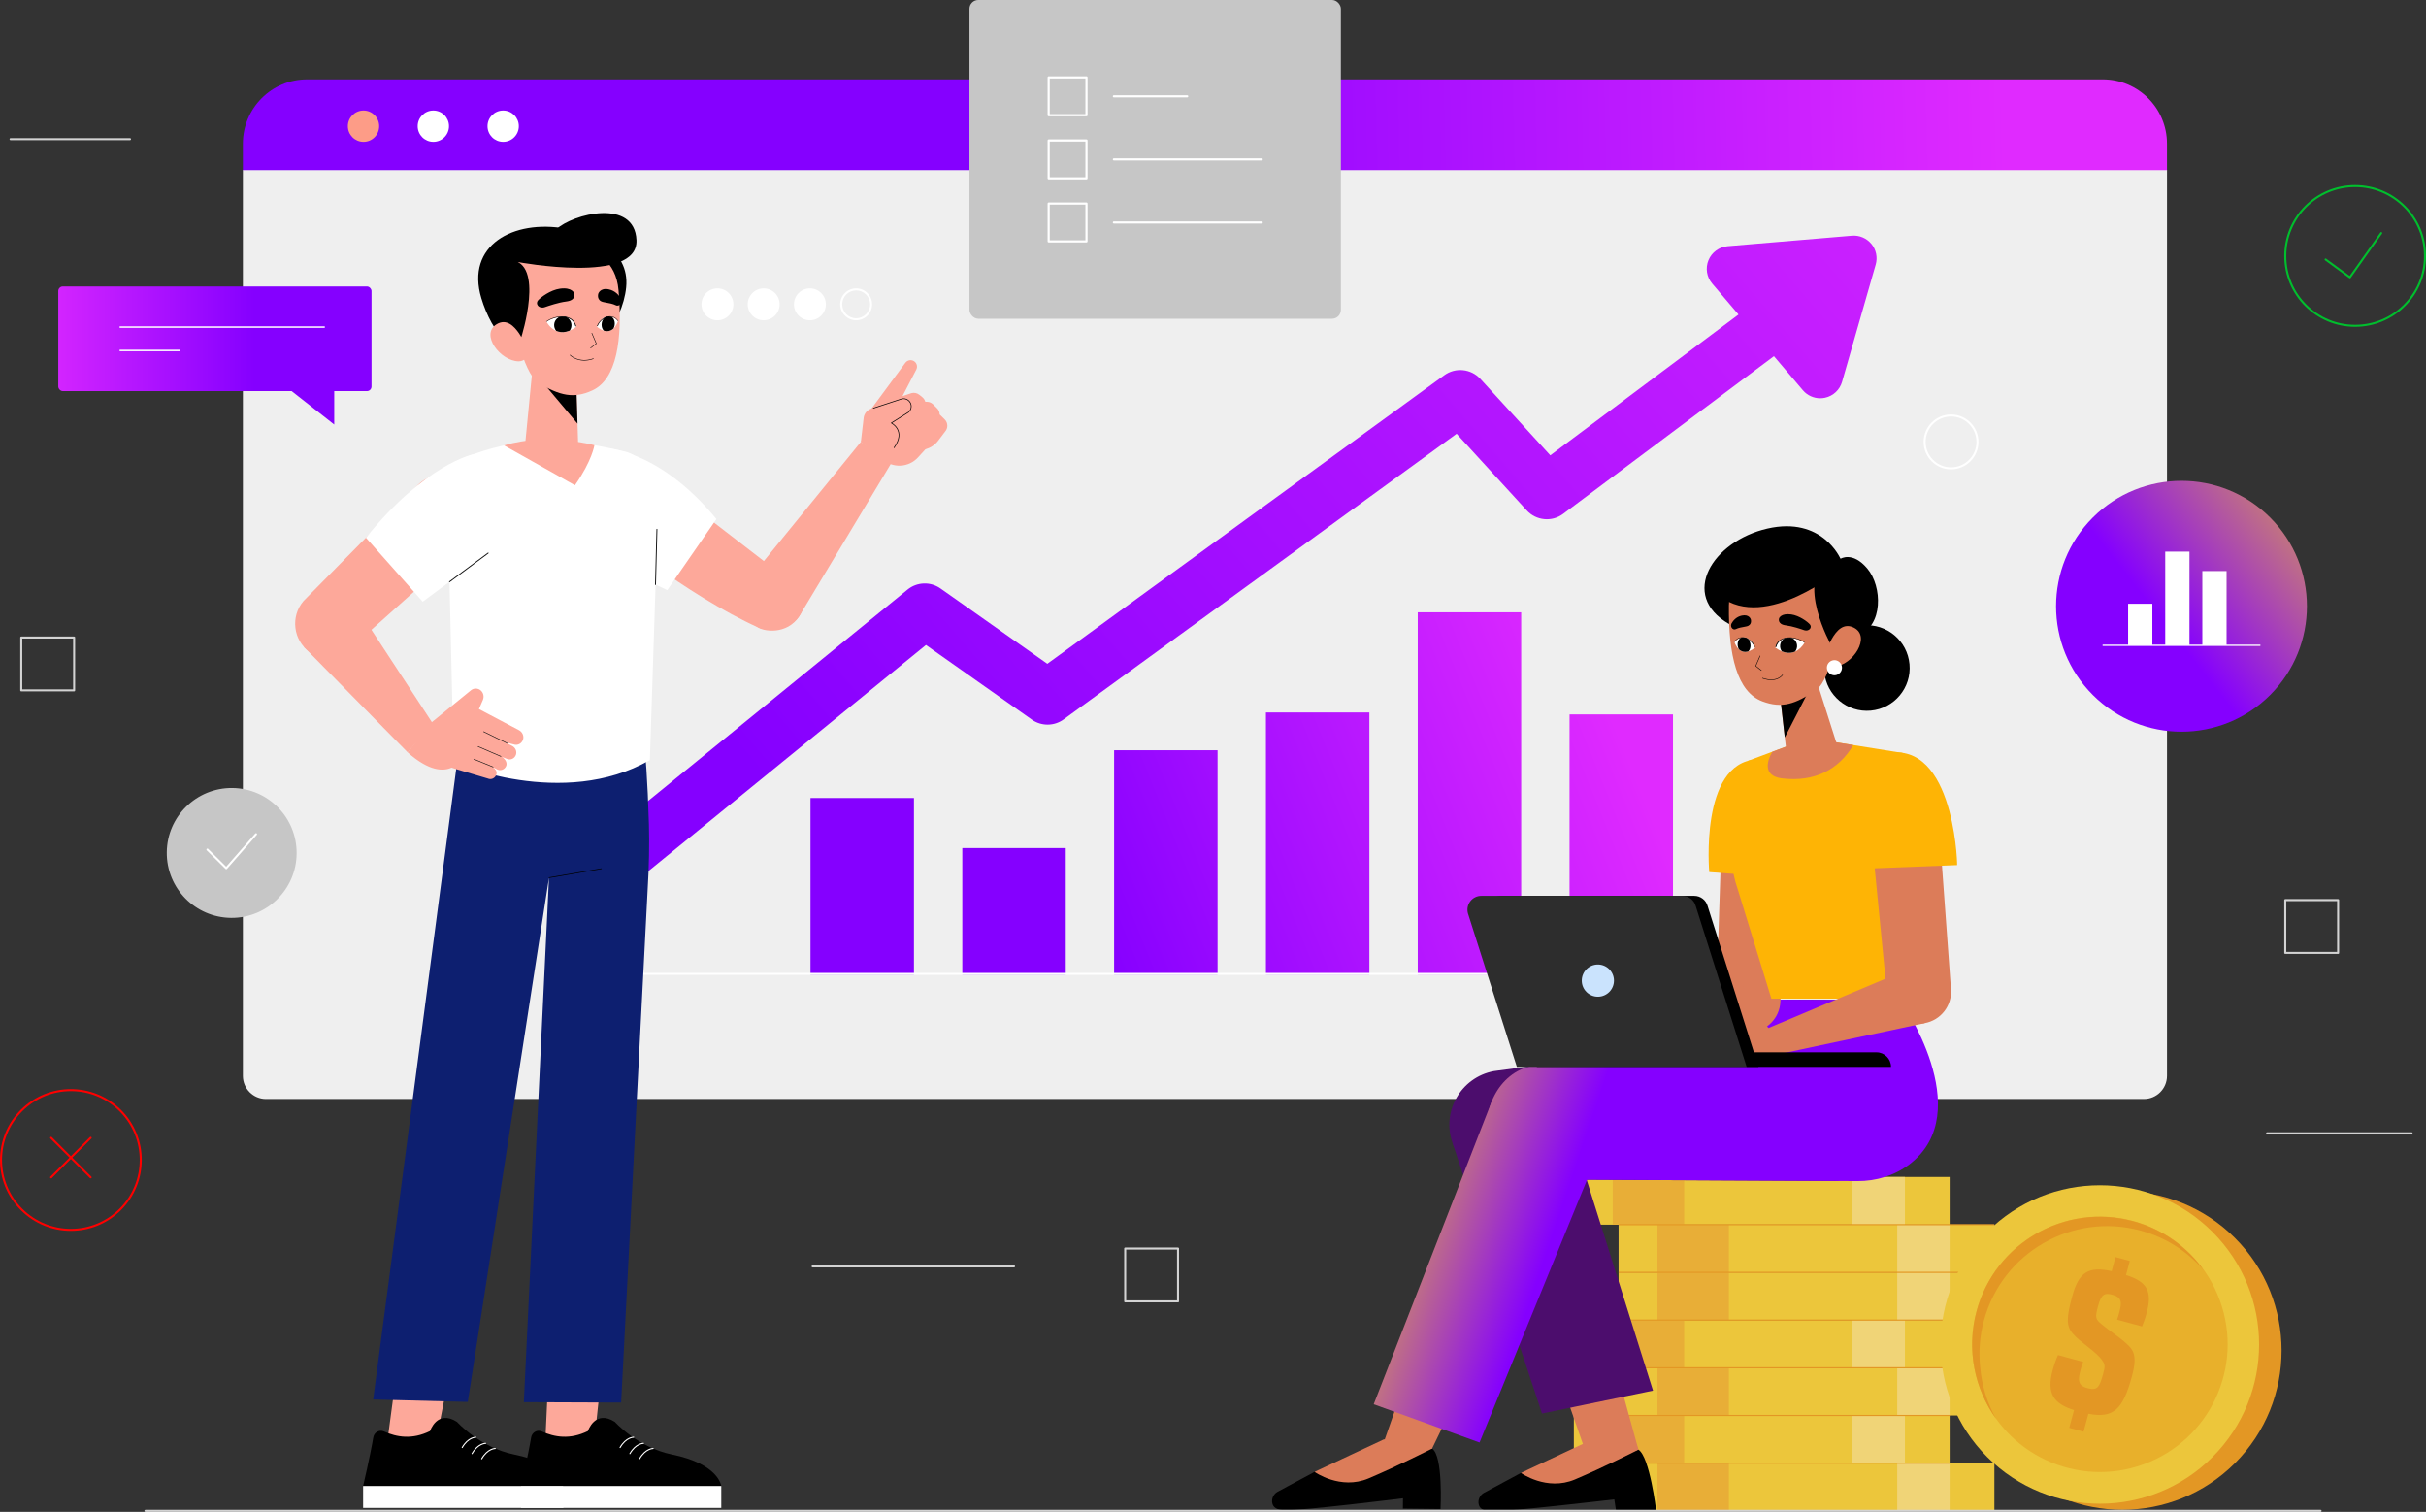 <?xml version="1.0" encoding="UTF-8"?>
<svg id="katman_2" data-name="katman 2" xmlns="http://www.w3.org/2000/svg" xmlns:xlink="http://www.w3.org/1999/xlink" viewBox="0 0 1798.79 1120.9">
  <rect x="0" y="0" width="1798.79" height="1120.9" fill="#333333" stroke="none"/>
  <defs>
    <style>
      .cls-1 {
        fill: #e39724;
      }

      .cls-2 {
        fill: url(#Adsız_degrade_2-2);
      }

      .cls-3 {
        fill: url(#Adsız_degrade_2-3);
      }

      .cls-4 {
        fill: url(#Adsız_degrade_6-2);
      }

      .cls-5 {
        fill: url(#Adsız_degrade_6-3);
      }

      .cls-6 {
        fill: url(#Adsız_degrade_6-4);
      }

      .cls-7 {
        fill: url(#Adsız_degrade_6-5);
      }

      .cls-8 {
        fill: url(#Adsız_degrade_6-6);
      }

      .cls-9 {
        fill: url(#Adsız_degrade_6-7);
      }

      .cls-10 {
        fill: url(#Adsız_degrade_6-8);
      }

      .cls-11 {
        fill: url(#Adsız_degrade_6-9);
      }

      .cls-12 {
        fill: url(#Adsız_degrade_2);
      }

      .cls-13 {
        fill: url(#Adsız_degrade_6);
      }

      .cls-14, .cls-15, .cls-16, .cls-17, .cls-18, .cls-19, .cls-20, .cls-21, .cls-22, .cls-23, .cls-24, .cls-25, .cls-26, .cls-27, .cls-28, .cls-29, .cls-30 {
        fill: none;
      }

      .cls-14, .cls-16 {
        stroke: red;
      }

      .cls-14, .cls-16, .cls-17, .cls-18, .cls-22 {
        stroke-width: 1.5px;
      }

      .cls-14, .cls-17, .cls-18, .cls-19, .cls-20, .cls-21, .cls-22, .cls-25, .cls-26, .cls-27, .cls-28, .cls-29, .cls-30 {
        stroke-linecap: round;
        stroke-linejoin: round;
      }

      .cls-31 {
        fill: #efefef;
      }

      .cls-15 {
        stroke: #e39724;
        stroke-width: .84px;
      }

      .cls-15, .cls-16, .cls-23, .cls-24 {
        stroke-miterlimit: 10;
      }

      .cls-17 {
        stroke: #00bf2d;
      }

      .cls-32 {
        fill: #4c0d6d;
      }

      .cls-33 {
        fill: #ecc63b;
      }

      .cls-34 {
        fill: #fd9c87;
      }

      .cls-35 {
        fill: #f0d477;
      }

      .cls-36 {
        fill: url(#Adsız_degrade_6-10);
      }

      .cls-18 {
        stroke: #d3d3d3;
      }

      .cls-37 {
        fill: #c6c6c6;
      }

      .cls-19 {
        stroke-width: .79px;
      }

      .cls-19, .cls-20, .cls-21, .cls-22, .cls-23, .cls-24 {
        stroke: #fff;
      }

      .cls-38 {
        clip-path: url(#clippath-3);
      }

      .cls-39 {
        clip-path: url(#clippath-4);
      }

      .cls-40 {
        clip-path: url(#clippath-2);
      }

      .cls-41 {
        clip-path: url(#clippath-5);
      }

      .cls-20 {
        stroke-width: 1.59px;
      }

      .cls-21 {
        stroke-width: .99px;
      }

      .cls-23 {
        stroke-width: 1.1px;
      }

      .cls-42 {
        fill: #fff;
      }

      .cls-43 {
        fill: #dc7c59;
      }

      .cls-24 {
        stroke-width: 1.43px;
      }

      .cls-25 {
        stroke-width: .38px;
      }

      .cls-25, .cls-26, .cls-27, .cls-28 {
        stroke: #000;
      }

      .cls-26 {
        stroke-width: .39px;
      }

      .cls-27 {
        stroke-width: .5px;
      }

      .cls-28 {
        stroke-width: .51px;
      }

      .cls-44 {
        fill: #e8ae37;
      }

      .cls-45 {
        fill: #cae3fd;
      }

      .cls-46 {
        fill: #feb405;
      }

      .cls-47 {
        fill: #fda89a;
      }

      .cls-48 {
        fill: #2d2d2d;
      }

      .cls-49 {
        fill: #0d1f70;
      }

      .cls-50 {
        fill: #e8b02b;
      }

      .cls-29 {
        stroke-width: .44px;
      }

      .cls-29, .cls-30 {
        stroke: #101010;
      }

      .cls-30 {
        stroke-width: .68px;
      }
    </style>
    <linearGradient id="Adsız_degrade_6" data-name="Adsız degrade 6" x1="1487.22" y1="78.93" x2="774" y2="95.87" gradientUnits="userSpaceOnUse">
      <stop offset="0" stop-color="#e02aff"/>
      <stop offset="1" stop-color="#8500ff"/>
    </linearGradient>
    <linearGradient id="Adsız_degrade_6-2" data-name="Adsız degrade 6" x1="1535.07" y1="-85.91" x2="647.35" y2="676.44" xlink:href="#Adsız_degrade_6"/>
    <linearGradient id="Adsız_degrade_6-3" data-name="Adsız degrade 6" x1="1161.25" y1="446.05" x2="771.61" y2="603.61" xlink:href="#Adsız_degrade_6"/>
    <linearGradient id="Adsız_degrade_6-4" data-name="Adsız degrade 6" x1="1183.52" y1="501.12" x2="793.87" y2="658.67" xlink:href="#Adsız_degrade_6"/>
    <linearGradient id="Adsız_degrade_6-5" data-name="Adsız degrade 6" x1="1186.73" y1="509.06" x2="797.08" y2="666.62" xlink:href="#Adsız_degrade_6"/>
    <linearGradient id="Adsız_degrade_6-6" data-name="Adsız degrade 6" x1="1197.69" y1="536.15" x2="808.04" y2="693.71" xlink:href="#Adsız_degrade_6"/>
    <linearGradient id="Adsız_degrade_6-7" data-name="Adsız degrade 6" x1="1200.6" y1="543.36" x2="810.95" y2="700.91" xlink:href="#Adsız_degrade_6"/>
    <linearGradient id="Adsız_degrade_6-8" data-name="Adsız degrade 6" x1="1229.57" y1="615.01" x2="839.92" y2="772.56" xlink:href="#Adsız_degrade_6"/>
    <linearGradient id="Adsız_degrade_6-9" data-name="Adsız degrade 6" x1="19.02" y1="251.18" x2="188.44" y2="251.18" gradientTransform="translate(318.67 502.35) rotate(-180)" xlink:href="#Adsız_degrade_6"/>
    <linearGradient id="Adsız_degrade_6-10" data-name="Adsız degrade 6" x1="19.02" y1="297.2" x2="188.44" y2="297.2" xlink:href="#Adsız_degrade_6"/>
    <linearGradient id="Adsız_degrade_2" data-name="Adsız degrade 2" x1="1782.99" y1="319.9" x2="1603.41" y2="460.51" gradientTransform="translate(791.59 -1012.1) rotate(45)" gradientUnits="userSpaceOnUse">
      <stop offset="0" stop-color="#ffe900"/>
      <stop offset="1" stop-color="#8500ff"/>
    </linearGradient>
    <clipPath id="clippath-2">
      <path class="cls-42" d="M427.3,242.32s-3.6-14.07-22.15-3.88c0,0,7.43,14.64,22.15,3.88Z"/>
    </clipPath>
    <clipPath id="clippath-3">
      <path class="cls-42" d="M442.58,242.24s5.54-13.93,15.68-4.27c0,0-4.01,13.69-15.68,4.27Z"/>
    </clipPath>
    <linearGradient id="Adsız_degrade_2-2" data-name="Adsız degrade 2" x1="1029.34" y1="725.75" x2="1196.49" y2="782.22" gradientTransform="matrix(1,0,0,1,0,0)" xlink:href="#Adsız_degrade_2"/>
    <linearGradient id="Adsız_degrade_2-3" data-name="Adsız degrade 2" x1="970.91" y1="898.69" x2="1138.07" y2="955.16" gradientTransform="matrix(1,0,0,1,0,0)" xlink:href="#Adsız_degrade_2"/>
    <clipPath id="clippath-4">
      <path class="cls-42" d="M1316.37,480.17s3.53-13.8,21.72-3.81c0,0-7.29,14.36-21.72,3.81Z"/>
    </clipPath>
    <clipPath id="clippath-5">
      <path class="cls-42" d="M1301.38,480.09s-5.44-13.66-15.38-4.19c0,0,3.93,13.42,15.38,4.19Z"/>
    </clipPath>
  </defs>
  <g id="_Layer_" data-name="&amp;lt;Layer&amp;gt;">
    <g>
      <g>
        <g>
          <g>
            <path class="cls-31" d="M1589.6,814.8H197.23c-9.46,0-17.13-7.67-17.13-17.13V125.93h1426.64v671.74c0,9.46-7.67,17.13-17.13,17.13Z"/>
            <path class="cls-13" d="M1606.73,126.1H180.09v-19.6c0-26.32,21.33-47.65,47.65-47.65h1331.34c26.32,0,47.65,21.33,47.65,47.65v19.6Z"/>
            <g>
              <circle class="cls-34" cx="269.53" cy="93.54" r="11.61"/>
              <circle class="cls-42" cx="321.3" cy="93.54" r="11.61"/>
              <path class="cls-42" d="M384.69,93.54c0,6.41-5.2,11.61-11.61,11.61s-11.61-5.2-11.61-11.61,5.2-11.61,11.61-11.61,11.61,5.2,11.61,11.61Z"/>
            </g>
          </g>
          <g>
            <path class="cls-4" d="M1387.57,180.84c-3.52-4.28-8.91-6.56-14.45-6.1l-92.17,7.79c-6.29.53-11.76,4.54-14.17,10.37-2.41,5.84-1.35,12.53,2.74,17.35l19.51,22.95-139.54,104.38-51.82-56.64c-6.95-7.6-18.5-8.76-26.82-2.71l-294.3,213.9-79.22-55.84c-7.41-5.23-17.4-4.88-24.44.85l-225.4,183.61c-8.66,7.06-9.97,19.8-2.91,28.46,4,4.91,9.82,7.46,15.7,7.46,4.49,0,9.01-1.49,12.77-4.55l213.51-173.92,78.52,55.35c7.08,4.99,16.55,4.92,23.55-.17l291.39-211.79,51.99,56.82c7.02,7.67,18.72,8.78,27.05,2.54l156.24-116.87,21.47,25.26c3.24,3.81,7.96,5.94,12.85,5.94,1.18,0,2.37-.12,3.56-.38,6.08-1.31,10.94-5.86,12.65-11.83l24.93-86.9c1.53-5.33.34-11.07-3.18-15.35Z"/>
            <rect class="cls-5" x="600.96" y="591.65" width="76.7" height="130.91"/>
            <rect class="cls-6" x="713.52" y="628.76" width="76.7" height="93.8"/>
            <rect class="cls-7" x="826.08" y="556.22" width="76.7" height="166.34"/>
            <rect class="cls-8" x="938.64" y="528.23" width="76.7" height="194.32"/>
            <rect class="cls-9" x="1051.2" y="453.97" width="76.7" height="268.58"/>
            <rect class="cls-10" x="1163.76" y="529.67" width="76.7" height="192.88"/>
            <polyline class="cls-24" points="412.14 202.93 412.14 722.04 1423.07 722.04"/>
          </g>
        </g>
        <g>
          <g>
            <g>
              <circle class="cls-17" cx="1746.24" cy="189.75" r="51.8"/>
              <polyline class="cls-17" points="1724.34 192.4 1742.36 205.61 1765.58 172.81"/>
            </g>
            <g>
              <circle class="cls-16" cx="52.55" cy="860.01" r="51.8" transform="translate(-592.72 289.05) rotate(-45)"/>
              <line class="cls-14" x1="37.9" y1="843.58" x2="67.21" y2="872.89"/>
              <line class="cls-14" x1="67.21" y1="843.58" x2="37.9" y2="872.89"/>
            </g>
            <rect class="cls-18" x="1694.44" y="667.33" width="39.18" height="39.18"/>
            <rect class="cls-18" x="834.28" y="925.68" width="39.18" height="39.18"/>
            <path class="cls-22" d="M1446.63,347.22h0c-10.82,0-19.59-8.77-19.59-19.59h0c0-10.82,8.77-19.59,19.59-19.59h0c10.82,0,19.59,8.77,19.59,19.59h0c0,10.82-8.77,19.59-19.59,19.59Z"/>
            <rect class="cls-18" x="15.78" y="472.67" width="39.18" height="39.18"/>
            <g>
              <circle class="cls-42" cx="531.96" cy="225.64" r="11.83"/>
              <circle class="cls-42" cx="566.24" cy="225.64" r="11.83"/>
              <circle class="cls-42" cx="600.52" cy="225.64" r="11.83"/>
              <path class="cls-42" d="M634.81,215.31c5.7,0,10.33,4.64,10.33,10.33s-4.64,10.33-10.33,10.33-10.33-4.64-10.33-10.33,4.64-10.33,10.33-10.33M634.81,213.81c-6.54,0-11.83,5.3-11.83,11.83s5.3,11.83,11.83,11.83,11.83-5.3,11.83-11.83-5.3-11.83-11.83-11.83h0Z"/>
            </g>
          </g>
          <g>
            <g>
              <path class="cls-37" d="M219.94,632.83c-.25,26.59-22.01,47.93-48.6,47.68-26.59-.25-47.93-22.01-47.68-48.6.25-26.59,22.01-47.93,48.6-47.68,26.59.25,47.93,22.01,47.68,48.6Z"/>
              <polyline class="cls-22" points="153.79 629.9 167.74 643.68 189.82 618.48"/>
            </g>
            <g>
              <g>
                <rect class="cls-11" x="43.2" y="212.37" width="232.26" height="77.6" rx="3.4" ry="3.4" transform="translate(318.67 502.35) rotate(180)"/>
                <g>
                  <line class="cls-23" x1="88.69" y1="242.51" x2="240.83" y2="242.51"/>
                  <line class="cls-23" x1="88.69" y1="259.84" x2="133.47" y2="259.84"/>
                </g>
              </g>
              <polygon class="cls-36" points="247.82 279.65 247.82 314.75 203.08 279.65 247.82 279.65"/>
            </g>
            <g>
              <rect class="cls-37" x="718.82" width="275.39" height="236.32" rx="6.54" ry="6.54"/>
              <g>
                <g>
                  <rect class="cls-20" x="777.55" y="57.38" width="28.04" height="28.04"/>
                  <line class="cls-20" x1="825.9" y1="71.4" x2="880.26" y2="71.4"/>
                </g>
                <g>
                  <rect class="cls-20" x="777.55" y="104.14" width="28.04" height="28.04"/>
                  <line class="cls-20" x1="825.9" y1="118.16" x2="935.51" y2="118.16"/>
                </g>
                <g>
                  <rect class="cls-20" x="777.55" y="150.9" width="28.04" height="28.04"/>
                  <line class="cls-20" x1="825.9" y1="164.92" x2="935.51" y2="164.92"/>
                </g>
              </g>
            </g>
            <g>
              <circle class="cls-12" cx="1617.5" cy="449.48" r="93" transform="translate(155.92 1275.4) rotate(-45)"/>
              <g>
                <g>
                  <rect class="cls-42" x="1577.92" y="447.63" width="17.97" height="30.81"/>
                  <rect class="cls-42" x="1605.44" y="408.99" width="17.97" height="69.45"/>
                  <rect class="cls-42" x="1632.95" y="423.39" width="17.97" height="55.05"/>
                </g>
                <line class="cls-21" x1="1559.39" y1="478.44" x2="1675.61" y2="478.44"/>
              </g>
            </g>
          </g>
          <g>
            <line class="cls-18" x1="7.82" y1="103.14" x2="96.38" y2="103.14"/>
            <line class="cls-18" x1="1680.99" y1="840.22" x2="1788.1" y2="840.22"/>
            <line class="cls-18" x1="602.52" y1="938.92" x2="751.87" y2="938.92"/>
          </g>
        </g>
      </g>
      <g>
        <g>
          <g>
            <g>
              <polygon class="cls-47" points="403.9 1077.74 408.98 969.19 451.21 969.19 439.9 1075.66 403.9 1077.74"/>
              <g>
                <g>
                  <path d="M401.63,1061.25c9.64,4.32,20.99,6.27,34.28-.25,0,0,5.28-16.23,20-6.79,0,0,17,19.02,42.27,24.14,35.04,7.1,36.61,23.42,36.61,23.42h-148.51s5.23-22.15,7.57-36.14c.61-3.61,4.43-5.87,7.77-4.37Z"/>
                  <rect class="cls-42" x="386.29" y="1101.75" width="148.51" height="16.23"/>
                </g>
                <path class="cls-19" d="M484.25,1073.92s-5.63-.07-10.04,7.63"/>
                <path class="cls-19" d="M477.1,1070.1s-5.63-.07-10.04,7.63"/>
                <path class="cls-19" d="M469.81,1065.57s-5.63-.07-10.04,7.63"/>
              </g>
            </g>
            <g>
              <polygon class="cls-47" points="286 1077.74 300.48 969.19 342.72 969.19 321.99 1075.66 286 1077.74"/>
              <g>
                <g>
                  <path d="M284.58,1061.25c9.64,4.32,20.99,6.27,34.28-.25,0,0,5.28-16.23,20-6.79,0,0,17,19.02,42.27,24.14,35.04,7.1,36.61,23.42,36.61,23.42h-148.51s5.23-22.15,7.57-36.14c.61-3.61,4.43-5.87,7.77-4.37Z"/>
                  <rect class="cls-42" x="269.24" y="1101.75" width="148.51" height="16.23"/>
                </g>
                <path class="cls-19" d="M367.2,1073.92s-5.63-.07-10.04,7.63"/>
                <path class="cls-19" d="M360.05,1070.1s-5.63-.07-10.04,7.63"/>
                <path class="cls-19" d="M352.76,1065.57s-5.63-.07-10.04,7.63"/>
              </g>
            </g>
            <g>
              <path class="cls-49" d="M474.49,529.8s4.69,14.42,6.66,81.38c.41,13.76.05,32.88-.86,46.62l-19.74,382.07-72.14-.28,18.65-388.89-60.21,388.69-70.16-1.8,64.35-488.64,68.97-6.35,64.49-12.81Z"/>
              <line class="cls-27" x1="407.05" y1="650.71" x2="445.95" y2="644.04"/>
            </g>
          </g>
          <g>
            <g>
              <g>
                <path class="cls-47" d="M449.99,392.14s57.66,48.52,112.76,73.34c6.63,2.99,22.48-.79,27.64-5.92h0c7.78-7.74,6.64-20.64-2.38-26.89l-101.11-78.03-36.91,37.49Z"/>
                <path class="cls-42" d="M447.64,332.14s40.23,0,83.56,52.7l-36.45,52.7-68.55-32.59,21.43-72.81Z"/>
              </g>
              <g>
                <path class="cls-47" d="M592.66,456.79l68.69-114.27-23.05-14.88-87.03,106.91c-6.92,6.17,1.62,22.7,9.74,29.87h0c4.42,4.02,22.58,6.57,31.65-7.62Z"/>
                <g>
                  <g>
                    <path class="cls-47" d="M638.3,327.64l2.1-17.99c.45-3.21,2.73-5.86,5.84-6.77l19.11-5.63c2.77-.82,5.75.39,7.16,2.91h0c1.7,3.02.59,6.86-2.46,8.5l-9.16,4.95s12.64,10.14.35,23.62l-22.94-9.58Z"/>
                    <path class="cls-47" d="M646.23,302.87l25.06-33.9c1.68-2.28,4.97-2.6,7.06-.7h0c1.61,1.46,2.03,3.82,1.03,5.75l-15.8,30.45-17.35-1.6Z"/>
                    <path class="cls-47" d="M666.3,294.66l9.58-3.21c2.02-.51,4.16-.04,5.78,1.27l2.2,1.77c2.5,2.02,3.2,5.53,1.65,8.35l-12.3,21.71-15.66-11.63,8.75-18.26Z"/>
                    <path class="cls-47" d="M683.74,297.88h3.56c1.71.02,3.34.7,4.55,1.9l2.93,2.9c1.25,1.23,1.94,2.91,1.94,4.66h0c0,1.41-.47,2.78-1.32,3.91l-15.73,20.78-13.52-10.16,17.58-23.99Z"/>
                    <path class="cls-47" d="M689.42,306.16h3.56c1.71.02,3.34.7,4.55,1.9l2.93,2.9c1.25,1.23,1.94,2.91,1.94,4.66h0c0,1.41-.47,2.78-1.32,3.91l-5.52,7.29c-5.64,7.45-16.25,8.94-23.72,3.33h0l17.58-23.99Z"/>
                    <path class="cls-47" d="M688.02,331.06l-7.34,8.05c-6.99,7.67-18.88,8.21-26.54,1.22l-15.84-12.69,12.36-17.76,15.55.06,13.52,9.45,8.29,11.67Z"/>
                  </g>
                  <path class="cls-28" d="M647.54,302.65l20.79-6.81c2.98-.9,6.12.78,7.04,3.75h0c.69,2.24-.07,4.68-1.92,6.12l-12.56,7.89s11.27,5.56,2.01,18.36"/>
                </g>
              </g>
            </g>
            <g>
              <path class="cls-42" d="M398.72,326.47c-18.13,1.54-36,5.52-52.9,12.28-4.14,1.65-8.21,3.47-11.94,5.42-11.74,6.14-3.32,19.41-1.85,32.97l4.37,188.13s80.97,35.24,145.46-1.76l5.87-180.33c1.3-18.89-6.42-44-24.21-48.37-22.46-5.52-45.94-8.45-56.24-9.07l-8.55.73Z"/>
              <g>
                <path class="cls-47" d="M440.74,330.05s-13.31-3.64-33.47-4.31c0,0-17.2-.55-33.51,4.48l52.53,29.57c12.76-18.26,14.45-29.73,14.45-29.73Z"/>
                <line class="cls-30" x1="486.03" y1="433.39" x2="487.09" y2="392.43"/>
              </g>
            </g>
            <g>
              <g>
                <polygon class="cls-47" points="251.46 430.38 320.98 536.55 302.25 557.79 225.51 479.8 251.46 430.38"/>
                <path class="cls-47" d="M384.86,541.39l-29.74-15.69,2.92-6.77c1.06-2.46.4-5.36-1.61-7.07-2.08-1.77-5.06-1.82-7.19-.12l-29.29,23.86-17.7,22.2c16.06,14.27,26.56,14.09,32.61,11.33.71.24,1.4.51,2.12.72l24.71,7.35c2.29,1.02,4.94.02,6.07-2.28.81-1.67,1.1-4.35-3.66-6.86l4.76,2.51c2.42,1.08,5.23-.01,6.36-2.48,1.06-2.18-.24-5.06-3.03-6.95l3.64,1.48c2.64,1.18,5.74-.16,6.73-3.07.85-2.51-.43-5.28-2.72-6.48l-5.26-2.76,6.24,1.57c2.87,1.05,6.08-.54,7.02-3.66.81-2.68-.58-5.56-2.99-6.83Z"/>
                <line class="cls-29" x1="376.17" y1="551.09" x2="358.59" y2="542.48"/>
                <line class="cls-29" x1="371.44" y1="560.81" x2="354.49" y2="553.49"/>
                <line class="cls-29" x1="365.68" y1="568.7" x2="351.32" y2="562.83"/>
              </g>
              <g>
                <path class="cls-47" d="M348.96,401.11l-88.4,79.09c-8.25,8.65-21.27,9.98-30.99,3.16h0c-12.25-8.6-14.35-26.44-4.46-37.85l83.13-84.25c9.93-11.46,26.77-12.88,38.35-3.22h0c12.95,10.79,14.05,30.82,2.37,43.07Z"/>
                <g>
                  <path class="cls-42" d="M350.91,336.8s-35.5,7.18-79.58,61.87l42.1,47.42,53.16-39.49-15.68-69.81Z"/>
                  <line class="cls-30" x1="333.29" y1="431.34" x2="361.96" y2="410.04"/>
                </g>
              </g>
            </g>
          </g>
          <g>
            <path d="M464.28,213.07c-2.61,26.32-25.31,56.09-53.79,56.03-28.48-.06-45.96-22.7-53.59-48.02-11.77-39.1,23.48-58.63,62.65-51.57,17.65,3.18,47.57,14.94,44.73,43.56Z"/>
            <polygon class="cls-47" points="396.19 259.37 388.6 337.37 428.93 337.61 426.78 267.67 396.19 259.37"/>
            <polygon points="428.21 314.1 401.85 282.75 426.85 272.61 428.21 314.1"/>
            <path class="cls-47" d="M402.53,184.12c8.74-2.37,18.01-2.89,26.86-1,11.99,2.55,27.36,10.13,29.24,32.07,3.13,36.57-1.37,66.04-19.45,74.28-13.88,6.32-23.96,3.85-39.9-5.48-5.93-3.47-11.57-18.16-13.17-25.17l-6.81-19.57s-18.52-43.81,23.23-55.13Z"/>
            <path d="M386.56,249.87s17.74-55.53-8.16-57.05l-14.3,27.64,7.51,23.16,14.95,6.25Z"/>
            <path class="cls-47" d="M391.03,261.73c-1.06-5.01-2.99-9.83-5.9-14.2-4-5.99-9.73-11.53-16.94-7.1-12.27,7.54,2.81,27.22,16.28,27.47,3.96.07,7.24-3.02,6.57-6.17h0Z"/>
            <path d="M384.01,194.27s89.33,16.83,87.92-16.25c-1.32-31.06-47.1-19.71-59.58-7.94l-34.96,18.01,6.62,6.18Z"/>
            <g>
              <polyline class="cls-26" points="438.85 247.04 442.15 254.72 437.9 258.05"/>
              <path d="M443.57,217.86s-1.49,5.12,3.97,6.14c4.15.78,6.79,1.19,9.1,2.35,1.32.66,2.86.11,3.65-1.29h0c.64-1.13.67-2.59.05-3.71-1.27-2.28-4-5.81-9.04-6.84-6.47-1.31-7.74,3.34-7.74,3.34Z"/>
              <path d="M425.79,217.45s1.78,5.14-5.9,6.09c-5.83.72-12.82,3.13-16.13,4.26-1.88.64-4,.08-5.02-1.33h0c-.83-1.14-.79-2.59.15-3.71,1.91-2.26,9.21-7.78,16.3-8.74,9.11-1.24,10.6,3.44,10.6,3.44Z"/>
              <g>
                <g>
                  <path class="cls-42" d="M427.3,242.32s-3.6-14.07-22.15-3.88c0,0,7.43,14.64,22.15,3.88Z"/>
                  <g class="cls-40">
                    <path d="M423.68,240.36c.42,3.63-2.09,6.9-5.61,7.32-3.52.41-6.72-2.2-7.14-5.83-.42-3.63,2.09-6.91,5.61-7.32,3.52-.41,6.72,2.2,7.14,5.83Z"/>
                  </g>
                </g>
                <path d="M405.06,238.31c6.39-4.8,19.54-6.29,22.15,3.34.08.43-.58.53-.63.09-1.51-6.79-9.97-7.8-15.62-5.91-2.04.58-3.99,1.49-5.71,2.72-.15.12-.35-.13-.18-.25h0Z"/>
              </g>
              <g>
                <g>
                  <path class="cls-42" d="M442.58,242.24s5.54-13.93,15.68-4.27c0,0-4.01,13.69-15.68,4.27Z"/>
                  <g class="cls-38">
                    <path d="M446.18,239.51c-.56,3.33,1.12,6.39,3.76,6.83,2.64.44,5.22-1.9,5.78-5.22.56-3.33-1.12-6.39-3.76-6.83-2.64-.44-5.22,1.9-5.78,5.22Z"/>
                  </g>
                </g>
                <path d="M458.15,238.04c-4.21-6.29-12.78-2.31-14.98,3.68-.11.34-.65.14-.5-.19,1.91-4.75,7.54-8.59,12.56-6.43,1.3.6,2.34,1.62,3.13,2.79.1.14-.12.29-.22.14h0Z"/>
              </g>
              <path class="cls-26" d="M422.68,263.24s6.28,6.53,17.34,2.69"/>
            </g>
          </g>
        </g>
        <g>
          <g>
            <g>
              <g>
                <rect class="cls-33" x="1166.95" y="1049.44" width="278.64" height="35.37"/>
                <rect class="cls-44" x="1195.77" y="1049.44" width="53" height="35.37"/>
                <rect class="cls-35" x="1373.57" y="1049.44" width="38.86" height="35.37"/>
              </g>
              <g>
                <rect class="cls-33" x="1166.95" y="978.71" width="278.64" height="35.37"/>
                <rect class="cls-44" x="1195.77" y="978.71" width="53" height="35.37"/>
                <rect class="cls-35" x="1373.57" y="978.71" width="38.86" height="35.37"/>
              </g>
              <g>
                <rect class="cls-33" x="1166.95" y="872.61" width="278.64" height="35.37"/>
                <rect class="cls-44" x="1195.77" y="872.61" width="53" height="35.37"/>
                <rect class="cls-35" x="1373.57" y="872.61" width="38.86" height="35.37"/>
              </g>
              <g>
                <rect class="cls-33" x="1200.12" y="1084.81" width="278.64" height="35.37"/>
                <rect class="cls-44" x="1228.94" y="1084.81" width="52.99" height="35.37"/>
                <rect class="cls-35" x="1406.73" y="1084.81" width="38.86" height="35.37"/>
              </g>
              <g>
                <rect class="cls-33" x="1200.12" y="943.34" width="278.64" height="35.37"/>
                <rect class="cls-44" x="1228.94" y="943.34" width="52.99" height="35.37"/>
                <rect class="cls-35" x="1406.73" y="943.34" width="38.86" height="35.37"/>
              </g>
              <g>
                <rect class="cls-33" x="1200.12" y="907.98" width="278.64" height="35.37"/>
                <rect class="cls-44" x="1228.94" y="907.98" width="52.99" height="35.37"/>
                <rect class="cls-35" x="1406.73" y="907.98" width="38.86" height="35.37"/>
              </g>
              <g>
                <rect class="cls-33" x="1200.12" y="1014.08" width="278.64" height="35.37"/>
                <rect class="cls-44" x="1228.94" y="1014.08" width="52.99" height="35.37"/>
                <rect class="cls-35" x="1406.73" y="1014.08" width="38.86" height="35.37"/>
              </g>
              <line class="cls-15" x1="1445.6" y1="1084.81" x2="1200.12" y2="1084.81"/>
              <line class="cls-15" x1="1445.6" y1="1049.44" x2="1200.12" y2="1049.44"/>
              <line class="cls-15" x1="1445.6" y1="1014.08" x2="1200.12" y2="1014.08"/>
              <line class="cls-15" x1="1445.6" y1="978.71" x2="1200.12" y2="978.71"/>
              <line class="cls-15" x1="1478.76" y1="943.34" x2="1200.12" y2="943.34"/>
              <line class="cls-15" x1="1478.76" y1="907.98" x2="1200.12" y2="907.98"/>
            </g>
            <g>
              <circle class="cls-1" cx="1573.65" cy="1001.32" r="118.06" transform="translate(-247.13 1406.02) rotate(-45)"/>
              <g>
                <g>
                  <circle class="cls-33" cx="1556.98" cy="996.8" r="118.06" transform="translate(-248.82 1392.91) rotate(-45)"/>
                  <circle class="cls-50" cx="1556.98" cy="996.8" r="94.69" transform="translate(-247.21 593.44) rotate(-20.03)"/>
                  <path class="cls-1" d="M1471.01,978.99c13.68-50.47,65.68-80.31,116.15-66.63,18.9,5.12,34.9,15.62,46.81,29.39-12.26-17.17-30.28-30.39-52.24-36.34-50.47-13.68-102.48,16.16-116.15,66.63-7.74,28.58-1.53,57.65,14.48,79.98-6.6-11.75-10.72-24.9-11.86-38.6-1.16-11.24-.33-22.87,2.8-34.43Z"/>
                </g>
                <path class="cls-1" d="M1534.27,1058.59l3.55-13.12c-14.63-4.69-20.67-11.75-15.84-29.59,1.23-4.55,2.62-8.33,3.95-11.22l18.69,5.06c-.53,1.3-1.16,2.94-1.75,5.13-2.1,7.75-2.78,12.26,4.8,14.31,7.41,2.01,8.98-.46,11.67-10.39,1.32-4.88,1.78-6.57-.28-9.65-4.14-6.72-16.99-14-22.28-20.49-4.8-5.64-4.59-11.73-.35-27.38,4.88-18.01,11.91-22.62,29.31-18.81l2.82-10.42,10.61,2.87-2.82,10.42c15.64,4.96,19.7,12.02,15.36,28.02-1.23,4.55-2.44,7.65-3.46,10.09l-18.52-5.02c.58-1.47,1.03-3.15,1.72-5.68,1.92-7.07,1.86-10.88-5.21-12.8-6.06-1.64-8.29-.08-10.57,8.34-2.37,8.75-2.09,9.73,2.94,13.81,5.45,4.55,11.01,8.04,15.72,12.03,6.57,5.76,11.17,8.81,6.47,26.15-6.61,24.41-13.44,31.6-32.32,27.93l-3.6,13.29-10.61-2.87Z"/>
              </g>
            </g>
          </g>
          <g>
            <g>
              <g>
                <g>
                  <g>
                    <path d="M1127.71,1092.04l-27.44,14.77c-2.91,1.57-4.7,5.2-3.83,8.66.68,2.74,3,4.85,9.07,5.02,13.49.39,91.43-8.85,91.43-8.85l1.32,8.57,29.68-.55s-4.71-39.62-13.1-44.87l-87.13,17.24Z"/>
                    <path class="cls-43" d="M1178.97,1068.01l-51.27,24.03s19.05,13.68,39.97,4.87c20.92-8.8,47.15-22.12,47.15-22.12l-3.71-10.31-32.15,3.52Z"/>
                  </g>
                  <polygon class="cls-43" points="1214.83 1074.8 1180.33 949.52 1132.07 951.5 1177.72 1082.24 1214.83 1074.8"/>
                </g>
                <g>
                  <polygon class="cls-32" points="1077.24 848.03 1143.33 1048 1225.65 1031.01 1157.89 815.75 1077.24 848.03"/>
                  <path class="cls-32" d="M1381.02,741.41s73.5,104.92-18.41,134.18l-247.71-1.28c-16.8-.09-31.79-10.55-37.67-26.28h0c-8.78-23.5,5.73-49.24,30.39-53.89l220.59-29.71-6.95-23.33,59.75.31Z"/>
                </g>
              </g>
              <g>
                <path class="cls-2" d="M1409.09,741.55s57.89,82.64,6.67,121.69c-11,8.38-24.67,12.49-38.49,12.42l-234.29-1.21c-16.8-.09-31.79-10.55-37.67-26.28h0c-8.78-23.5,5.94-53.2,30.6-57.84l167.76-22.59,10.75-26.67,94.68.49Z"/>
                <g>
                  <g>
                    <g>
                      <path d="M974.69,1091.25l-27.44,14.77c-2.91,1.57-4.7,5.2-3.83,8.66.68,2.74,2.99,4.85,9.07,5.02,13.49.39,87.77-8.87,87.77-8.87l-.07,7.67,27.9.33s2.11-39.59-6.28-44.84l-87.13,17.24Z"/>
                      <path class="cls-43" d="M1025.95,1067.22l-51.27,24.03s19.05,13.68,39.97,4.87c20.92-8.8,47.15-22.12,47.15-22.12l-3.71-10.31-32.15,3.52Z"/>
                    </g>
                    <polygon class="cls-43" points="1061.81 1074.01 1122.45 949.22 1067.36 951.17 1022.62 1078.98 1061.81 1074.01"/>
                  </g>
                  <polygon class="cls-3" points="1106.22 816.2 1018.56 1041.14 1097.02 1069.5 1185.1 854.21 1106.22 816.2"/>
                </g>
              </g>
            </g>
            <g>
              <g>
                <g>
                  <g>
                    <path class="cls-43" d="M1277.51,589.82l-4.95,151.44c-.23,13.84,11.38,24.95,25.2,24.12h0c12.17-.73,21.82-10.56,22.32-22.75l8.7-150.59-51.28-2.23Z"/>
                    <path class="cls-46" d="M1267.34,646.56s-7.25-80.76,34.8-83.49c47.65-3.1,32.58,95.62,32.88,88.6l-67.68-5.11Z"/>
                  </g>
                  <polygon class="cls-43" points="1182.38 755.79 1291.29 723.88 1297.75 765.38 1189.73 775.75 1182.38 755.79"/>
                </g>
                <g>
                  <path class="cls-46" d="M1354.46,549.22l54.27,8.72s10.33-1.51,18.82,28.2c7.25,25.34-19.45,154.27-19.45,154.27h-94.68l-25.07-81.49c-2.26-6.46-3.7-13.2-4.16-20.03-.98-14.46.81-29.32,6.6-42.34l5.35-32.5,32.48-12.11,25.82-2.73Z"/>
                  <path class="cls-43" d="M1374.16,552.38l-19.7-3.17-28.01,3.47-12.27,4.65s-11.56,17.63,7.58,19.84c23.24,2.68,41.39-6.19,52.4-24.79Z"/>
                </g>
                <g>
                  <g>
                    <path class="cls-43" d="M1384.45,586.69l14.75,150.8c1.35,13.78,14.14,23.5,27.78,21.1h0c12.01-2.11,20.48-12.97,19.59-25.14l-10.93-150.38-51.2,3.62Z"/>
                    <path class="cls-46" d="M1383.25,644s-15.46-83.39,20.13-86.08c47.62-3.6,48.19,90.47,47.69,83.46l-67.83,2.62Z"/>
                  </g>
                  <g>
                    <polygon class="cls-43" points="1311.27 762.18 1415.84 718.09 1426.98 758.59 1320.83 781.17 1311.27 762.18"/>
                    <path class="cls-43" d="M1311.27,762.18s-18.72-25.3-53.72,9.18l11.75,9.81h51.54l6.53-17.46-16.1-1.54Z"/>
                  </g>
                </g>
              </g>
              <g>
                <path d="M1295.05,780.2h96.29c5.95,0,10.78,4.83,10.78,10.78h-107.07v-10.78Z"/>
                <path d="M1303.87,790.98h-164.32l-36.27-113.83c-1.77-6.53,3.15-12.97,9.92-12.97h143.03c4.64,0,8.7,3.11,9.92,7.59l37.73,119.21Z"/>
                <path class="cls-48" d="M1295.05,790.98h-170.37l-36.27-113.83c-1.77-6.53,3.15-12.97,9.92-12.97h149.08c4.64,0,8.7,3.11,9.92,7.59l37.73,119.21Z"/>
                <path class="cls-45" d="M1196.7,727.02c0,6.6-5.35,11.94-11.94,11.94s-11.94-5.35-11.94-11.94,5.35-11.94,11.94-11.94,11.94,5.35,11.94,11.94Z"/>
              </g>
            </g>
            <g>
              <path d="M1352.65,498.1c1.56,17.45,16.98,30.33,34.42,28.76,17.45-1.56,30.33-16.98,28.76-34.42-1.56-17.45-16.98-30.33-34.42-28.76-17.45,1.56-30.33,16.98-28.76,34.42Z"/>
              <path d="M1364.67,414.3s8.88-5.88,19.92,7.27c11.04,13.15,12.16,42.65-7.31,49.78l-12.61-57.05Z"/>
              <path d="M1364.67,414.3s-13.48-31.75-54.21-22.42c-40.73,9.32-65.52,49.36-28.57,70.67l82.78-48.25Z"/>
              <path d="M1281.93,455.06c2.01,26.62,23.79,46.63,52.46,44.47,28.67-2.16,50.28-25.49,48.28-52.11-2.01-26.62-26.87-46.45-55.54-44.29-28.67,2.16-47.2,25.31-45.2,51.94Z"/>
              <polygon class="cls-43" points="1341.08 486.26 1362.48 553.4 1338.76 572.97 1325.3 563.58 1317.77 498.01 1341.08 486.26"/>
              <polygon points="1323.35 546.76 1342.83 508.93 1318.43 502.95 1323.35 546.76"/>
              <path class="cls-43" d="M1336.12,413.39c-8.97-1.74-18.34-1.58-27.12.97-11.89,3.45-26.8,12.22-27.07,34.45-.46,37.05,6.07,64.26,24.87,71.22,14.44,5.34,24.41,2.11,39.77-8.46,5.71-3.93,10.5-17.01,11.59-24.18l5.41-20.21s15.41-45.47-27.46-53.79Z"/>
              <path d="M1357.81,478.48s-27.3-48.35-1.47-64.38c0,0,11.69-1.76,18.15,20.87,10.35,36.3-16.67,43.51-16.67,43.51Z"/>
              <g>
                <path class="cls-43" d="M1353.23,488.54c.7-5.12,2.28-10.12,4.9-14.73,3.59-6.33,8.95-12.32,16.53-8.4,12.91,6.68-.82,27.61-14.36,28.86-3.98.37-7.51-2.5-7.07-5.73h0Z"/>
                <path class="cls-42" d="M1354.59,495.55c.28,3.08,3,5.36,6.08,5.08,3.08-.28,5.36-3,5.08-6.08s-3-5.36-6.08-5.08c-3.08.28-5.36,3-5.08,6.08Z"/>
              </g>
              <path d="M1364.55,422.26s-55.17,46.16-89.1,19.96c0,0-12.72-30.23,38.72-39.92,51.44-9.69,50.38,19.96,50.38,19.96Z"/>
              <g>
                <polyline class="cls-25" points="1305.04 486.26 1301.8 493.79 1305.97 497.06"/>
                <path d="M1298.17,459.23s1.27,4.35-3.38,5.22c-3.53.66-5.77,1.01-7.75,2-1.12.56-2.43.09-3.11-1.1h0c-.55-.96-.57-2.2-.04-3.16,1.08-1.94,3.4-4.94,7.69-5.82,5.51-1.12,6.58,2.84,6.58,2.84Z"/>
                <path d="M1319.11,458.47s-1.52,4.37,5.02,5.18c4.96.62,10.91,2.66,13.72,3.62,1.6.55,3.4.06,4.27-1.13h0c.71-.97.67-2.21-.13-3.16-1.62-1.93-7.84-6.62-13.87-7.44-7.75-1.05-9.02,2.92-9.02,2.92Z"/>
                <g>
                  <g>
                    <path class="cls-42" d="M1316.37,480.17s3.53-13.8,21.72-3.81c0,0-7.29,14.36-21.72,3.81Z"/>
                    <g class="cls-39">
                      <path d="M1319.92,478.24c-.42,3.56,2.05,6.77,5.5,7.18,3.45.4,6.59-2.16,7-5.72.41-3.56-2.05-6.77-5.5-7.18-3.45-.4-6.59,2.16-7,5.72Z"/>
                    </g>
                  </g>
                  <path d="M1338,476.48c-6.03-4.43-18.52-5.89-20.93,3.13-.04.43-.7.34-.62-.09,1.61-7.03,10.25-8.08,16.05-6.07,2.03.6,3.96,1.54,5.68,2.79.15.11-.02.36-.18.24h0Z"/>
                </g>
                <g>
                  <g>
                    <path class="cls-42" d="M1301.38,480.09s-5.44-13.66-15.38-4.19c0,0,3.93,13.42,15.38,4.19Z"/>
                    <g class="cls-41">
                      <path d="M1297.85,477.41c.55,3.26-1.1,6.26-3.69,6.7-2.58.43-5.13-1.86-5.67-5.12-.55-3.26,1.1-6.26,3.69-6.7,2.58-.43,5.13,1.86,5.67,5.12Z"/>
                    </g>
                  </g>
                  <path d="M1285.9,475.83c4.17-6.47,13.09-2.55,15.39,3.57.13.32-.38.52-.49.19-2.11-5.86-10.61-9.78-14.69-3.61-.09.14-.31,0-.21-.14h0Z"/>
                </g>
                <path class="cls-25" d="M1321.73,500.35s-4.07,6.23-14.93,2.46"/>
              </g>
            </g>
          </g>
        </g>
        <line class="cls-18" x1="107.83" y1="1120.15" x2="1720.62" y2="1120.15"/>
      </g>
    </g>
  </g>
</svg>